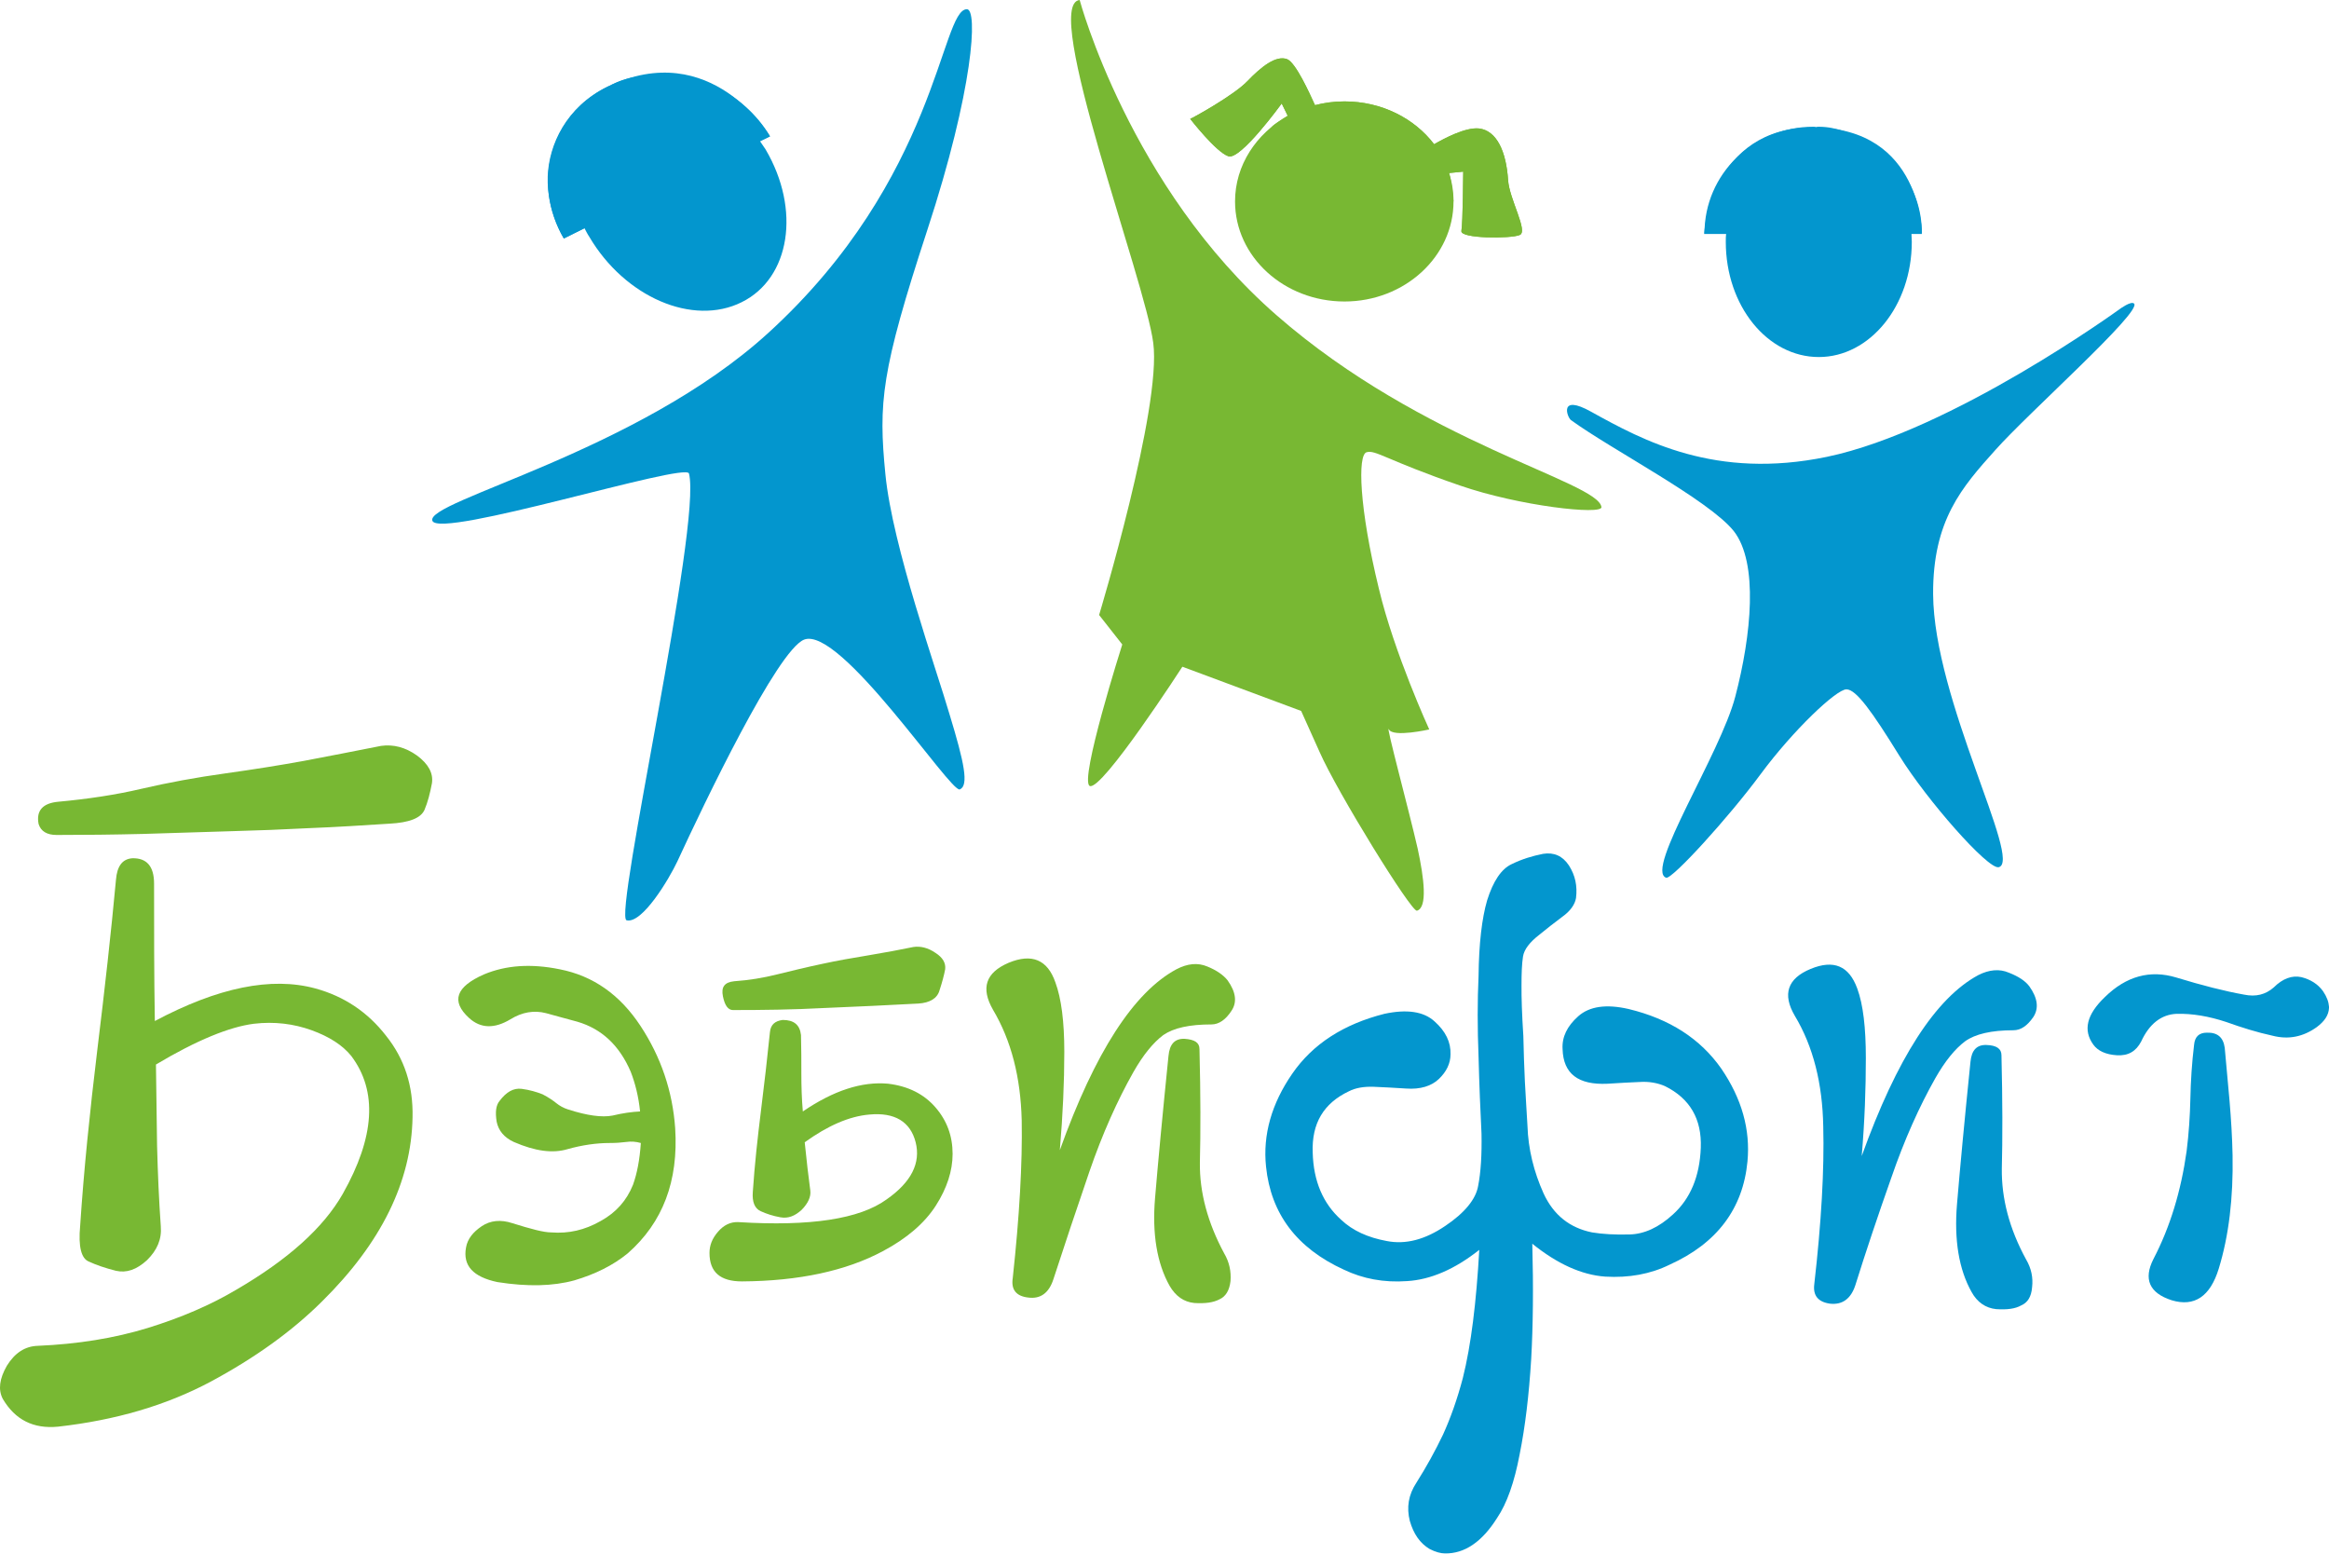 <?xml version="1.0" encoding="UTF-8"?> <svg xmlns="http://www.w3.org/2000/svg" width="52" height="35" viewBox="0 0 52 35" fill="none"> <path fill-rule="evenodd" clip-rule="evenodd" d="M35.889 24.195C35.238 24.225 34.904 23.973 34.888 23.422C34.871 23.154 34.988 22.91 35.238 22.688C35.488 22.466 35.864 22.412 36.364 22.527C37.281 22.749 37.965 23.192 38.432 23.858C38.891 24.531 39.083 25.22 39.016 25.931C38.916 26.986 38.332 27.759 37.281 28.233C36.848 28.447 36.364 28.532 35.839 28.501C35.313 28.463 34.771 28.218 34.212 27.767C34.238 28.746 34.229 29.602 34.187 30.345C34.138 31.14 34.054 31.851 33.929 32.471C33.812 33.091 33.645 33.565 33.428 33.886C33.087 34.429 32.695 34.689 32.261 34.681C32.169 34.681 32.053 34.651 31.919 34.582C31.702 34.452 31.561 34.245 31.477 33.955C31.402 33.657 31.444 33.374 31.627 33.098C31.844 32.754 32.044 32.394 32.219 32.027C32.386 31.66 32.536 31.239 32.661 30.765C32.845 30.031 32.962 29.075 33.028 27.904C32.478 28.34 31.936 28.57 31.419 28.601C30.893 28.639 30.427 28.547 30.009 28.348C28.95 27.866 28.375 27.094 28.267 26.046C28.192 25.334 28.392 24.638 28.851 23.973C29.309 23.307 30.001 22.864 30.91 22.634C31.41 22.527 31.786 22.581 32.028 22.802C32.278 23.024 32.395 23.269 32.386 23.537C32.386 23.743 32.294 23.927 32.128 24.087C31.961 24.248 31.711 24.325 31.394 24.302C31.127 24.286 30.893 24.271 30.668 24.263C30.451 24.256 30.268 24.286 30.118 24.363C29.551 24.631 29.284 25.082 29.309 25.732C29.326 26.375 29.543 26.872 29.943 27.231C30.201 27.476 30.543 27.629 30.96 27.706C31.385 27.79 31.819 27.675 32.269 27.369C32.703 27.078 32.953 26.772 33.003 26.474C33.062 26.176 33.087 25.785 33.078 25.311C33.053 24.807 33.028 24.233 33.012 23.598C32.986 22.955 32.986 22.351 33.012 21.785C33.02 21.066 33.087 20.5 33.203 20.102C33.337 19.674 33.52 19.398 33.754 19.291C33.987 19.177 34.221 19.108 34.454 19.062C34.696 19.024 34.888 19.108 35.03 19.322C35.172 19.544 35.221 19.781 35.188 20.049C35.163 20.194 35.063 20.339 34.88 20.469C34.696 20.607 34.529 20.737 34.371 20.867C34.154 21.035 34.029 21.196 34.004 21.357C33.979 21.517 33.971 21.732 33.971 21.992C33.971 22.137 33.971 22.297 33.979 22.489C33.987 22.672 33.995 22.894 34.012 23.131C34.021 23.476 34.029 23.812 34.046 24.141C34.062 24.477 34.087 24.807 34.104 25.135C34.121 25.656 34.246 26.16 34.463 26.642C34.688 27.132 35.055 27.415 35.547 27.514C35.78 27.553 36.056 27.568 36.381 27.56C36.714 27.553 37.039 27.4 37.348 27.117C37.74 26.765 37.949 26.268 37.974 25.625C37.998 24.983 37.732 24.524 37.173 24.248C37.014 24.179 36.823 24.141 36.606 24.156C36.389 24.164 36.147 24.179 35.889 24.195Z" fill="#0396CE"></path> <path fill-rule="evenodd" clip-rule="evenodd" d="M44.02 28.845C43.736 28.34 43.628 27.682 43.694 26.887C43.761 26.084 43.861 25.02 43.995 23.705C44.02 23.445 44.136 23.322 44.353 23.33C44.578 23.337 44.687 23.414 44.687 23.559C44.712 24.577 44.712 25.426 44.695 26.091C44.687 26.757 44.862 27.43 45.237 28.118C45.354 28.317 45.396 28.524 45.371 28.738C45.354 28.952 45.271 29.082 45.129 29.143C44.995 29.22 44.812 29.243 44.57 29.227C44.336 29.204 44.145 29.074 44.02 28.845Z" fill="#0396CE"></path> <path fill-rule="evenodd" clip-rule="evenodd" d="M41.467 22.068C41.283 21.563 40.942 21.418 40.425 21.632C39.908 21.846 39.791 22.198 40.074 22.68C40.483 23.361 40.691 24.187 40.708 25.151C40.733 26.107 40.666 27.285 40.508 28.669C40.475 28.922 40.591 29.067 40.858 29.105C41.133 29.136 41.325 28.998 41.425 28.692C41.659 27.943 41.926 27.147 42.226 26.298C42.518 25.449 42.851 24.707 43.21 24.072C43.427 23.69 43.652 23.414 43.877 23.246C44.102 23.085 44.461 23.001 44.953 23.001C45.12 23.001 45.261 22.902 45.395 22.711C45.528 22.512 45.495 22.282 45.311 22.022C45.22 21.9 45.069 21.8 44.853 21.716C44.644 21.625 44.411 21.647 44.169 21.77C43.218 22.282 42.351 23.629 41.567 25.809C41.634 25.021 41.659 24.294 41.659 23.621C41.659 22.948 41.6 22.428 41.467 22.068Z" fill="#0396CE"></path> <path fill-rule="evenodd" clip-rule="evenodd" d="M47.806 23.253C47.689 23.475 47.514 23.575 47.263 23.559C47.013 23.544 46.838 23.46 46.738 23.322C46.505 23.001 46.588 22.649 46.997 22.259C47.472 21.793 48.006 21.647 48.589 21.823C49.165 21.999 49.673 22.129 50.107 22.206C50.366 22.259 50.582 22.206 50.766 22.045C50.966 21.846 51.175 21.77 51.383 21.815C51.591 21.869 51.75 21.968 51.867 22.129C51.95 22.251 51.992 22.366 52 22.473V22.504C51.992 22.665 51.9 22.802 51.725 22.932C51.425 23.146 51.099 23.215 50.741 23.123C50.391 23.047 50.049 22.94 49.707 22.817C49.315 22.687 48.948 22.626 48.598 22.634C48.256 22.649 47.989 22.856 47.806 23.253Z" fill="#0396CE"></path> <path fill-rule="evenodd" clip-rule="evenodd" d="M49.538 28.325C49.764 27.591 49.864 26.742 49.847 25.793C49.839 25.388 49.814 24.99 49.78 24.585C49.747 24.187 49.705 23.789 49.672 23.392C49.639 23.154 49.505 23.047 49.272 23.055C49.097 23.055 49.005 23.147 48.988 23.323C48.938 23.736 48.913 24.134 48.905 24.523C48.896 24.914 48.871 25.304 48.821 25.701C48.696 26.589 48.454 27.392 48.079 28.111C47.854 28.555 47.987 28.868 48.488 29.029C48.996 29.182 49.347 28.945 49.538 28.325Z" fill="#0396CE"></path> <path fill-rule="evenodd" clip-rule="evenodd" d="M3.59 27.377C3.615 27.667 3.507 27.912 3.282 28.134C3.048 28.348 2.823 28.424 2.589 28.371C2.348 28.31 2.147 28.241 1.981 28.164C1.814 28.096 1.747 27.828 1.789 27.377C1.872 26.122 2.006 24.814 2.172 23.445C2.339 22.083 2.481 20.814 2.589 19.643C2.614 19.337 2.731 19.177 2.956 19.161C3.273 19.154 3.44 19.337 3.44 19.727C3.44 20.752 3.44 21.777 3.457 22.795C4.866 22.045 6.059 21.8 7.043 22.068C7.685 22.244 8.21 22.596 8.619 23.123C9.036 23.644 9.227 24.248 9.211 24.944C9.186 26.382 8.51 27.751 7.193 29.052C6.517 29.725 5.683 30.321 4.699 30.849C3.707 31.377 2.581 31.706 1.297 31.851C0.746 31.905 0.338 31.698 0.063 31.232C-0.046 31.025 -0.012 30.78 0.154 30.49C0.33 30.207 0.555 30.054 0.847 30.046C1.73 30.008 2.548 29.878 3.298 29.648C4.04 29.419 4.699 29.136 5.266 28.799C6.425 28.126 7.218 27.415 7.651 26.657C8.368 25.388 8.435 24.363 7.843 23.575C7.651 23.338 7.359 23.146 6.959 23.001C6.559 22.856 6.125 22.802 5.667 22.856C5.125 22.925 4.391 23.223 3.482 23.766C3.49 24.37 3.498 24.975 3.507 25.579C3.523 26.183 3.548 26.788 3.59 27.377Z" fill="#78B833"></path> <path fill-rule="evenodd" clip-rule="evenodd" d="M8.509 16.652C8.785 16.614 9.051 16.683 9.31 16.867C9.568 17.058 9.677 17.265 9.644 17.486C9.602 17.708 9.552 17.907 9.477 18.083C9.393 18.267 9.135 18.366 8.693 18.389C8.101 18.427 7.509 18.465 6.917 18.488C6.325 18.519 5.741 18.542 5.157 18.557C4.498 18.58 3.839 18.595 3.189 18.618C2.539 18.634 1.896 18.641 1.263 18.641C1.046 18.641 0.912 18.557 0.862 18.397C0.804 18.098 0.954 17.93 1.304 17.899C1.963 17.838 2.58 17.746 3.164 17.609C3.756 17.471 4.382 17.356 5.04 17.265C5.649 17.18 6.224 17.089 6.775 16.989C7.325 16.882 7.901 16.775 8.509 16.652Z" fill="#78B833"></path> <path fill-rule="evenodd" clip-rule="evenodd" d="M11.105 28.623C10.563 28.508 10.33 28.256 10.405 27.851C10.438 27.659 10.563 27.506 10.755 27.376C10.947 27.246 11.181 27.223 11.439 27.308C11.856 27.438 12.139 27.514 12.306 27.514C12.698 27.545 13.057 27.461 13.407 27.262C13.757 27.07 13.991 26.803 14.133 26.451C14.224 26.198 14.283 25.892 14.308 25.518C14.199 25.487 14.091 25.479 13.982 25.495C13.866 25.51 13.749 25.518 13.616 25.518C13.315 25.518 12.998 25.564 12.673 25.655C12.34 25.755 11.948 25.701 11.472 25.495C11.255 25.395 11.13 25.242 11.089 25.043C11.055 24.829 11.072 24.676 11.155 24.577C11.306 24.378 11.464 24.286 11.648 24.309C11.823 24.332 11.981 24.378 12.114 24.431C12.248 24.5 12.348 24.569 12.423 24.63C12.49 24.684 12.581 24.737 12.681 24.768C13.107 24.906 13.44 24.951 13.674 24.906C13.899 24.852 14.107 24.822 14.291 24.814C14.258 24.485 14.183 24.187 14.082 23.927C13.832 23.345 13.44 22.971 12.89 22.81C12.681 22.756 12.448 22.688 12.19 22.619C11.923 22.55 11.656 22.596 11.397 22.756C11.039 22.971 10.73 22.963 10.472 22.726C10.063 22.351 10.18 22.03 10.805 21.754C11.297 21.548 11.856 21.509 12.498 21.64C13.24 21.785 13.841 22.206 14.299 22.902C14.758 23.598 15.017 24.363 15.075 25.189C15.15 26.367 14.8 27.292 14.016 27.981C13.691 28.248 13.29 28.447 12.823 28.585C12.348 28.715 11.781 28.73 11.105 28.623Z" fill="#78B833"></path> <path fill-rule="evenodd" clip-rule="evenodd" d="M18.092 26.581C18.109 26.718 18.042 26.864 17.9 27.009C17.75 27.147 17.6 27.208 17.425 27.177C17.258 27.147 17.116 27.101 16.983 27.04C16.849 26.979 16.791 26.833 16.808 26.611C16.849 25.999 16.916 25.395 16.991 24.791C17.066 24.194 17.133 23.605 17.191 23.039C17.208 22.878 17.3 22.794 17.475 22.771C17.725 22.771 17.858 22.878 17.884 23.108C17.892 23.399 17.892 23.689 17.892 23.965C17.892 24.248 17.9 24.531 17.925 24.814C18.609 24.347 19.243 24.141 19.827 24.194C20.277 24.248 20.627 24.424 20.886 24.722C21.144 25.02 21.269 25.364 21.269 25.762C21.269 26.137 21.144 26.527 20.894 26.917C20.644 27.307 20.244 27.651 19.71 27.934C18.893 28.371 17.842 28.6 16.566 28.608C16.082 28.608 15.841 28.401 15.841 27.973C15.841 27.805 15.899 27.651 16.032 27.498C16.157 27.353 16.307 27.277 16.483 27.284C18.092 27.384 19.193 27.215 19.793 26.779C20.352 26.389 20.56 25.961 20.444 25.502C20.327 25.043 19.977 24.829 19.41 24.883C18.959 24.921 18.476 25.135 17.967 25.502C18.009 25.915 18.05 26.267 18.092 26.581Z" fill="#78B833"></path> <path fill-rule="evenodd" clip-rule="evenodd" d="M20.394 21.142C20.552 21.119 20.719 21.158 20.886 21.273C21.053 21.38 21.119 21.502 21.103 21.64C21.078 21.77 21.036 21.93 20.978 22.106C20.928 22.29 20.761 22.389 20.502 22.405C19.827 22.443 19.126 22.473 18.409 22.504C17.7 22.542 17.017 22.55 16.366 22.55C16.258 22.55 16.183 22.451 16.141 22.244C16.099 22.037 16.174 21.93 16.391 21.907C16.725 21.884 17.042 21.831 17.35 21.754C17.659 21.678 18.001 21.594 18.367 21.517C18.684 21.448 19.026 21.387 19.402 21.326C19.768 21.265 20.094 21.204 20.394 21.142Z" fill="#78B833"></path> <path fill-rule="evenodd" clip-rule="evenodd" d="M26.114 28.707C25.831 28.203 25.722 27.545 25.789 26.749C25.856 25.946 25.956 24.883 26.089 23.575C26.114 23.307 26.231 23.185 26.448 23.192C26.673 23.208 26.781 23.276 26.781 23.422C26.807 24.447 26.807 25.296 26.79 25.954C26.781 26.619 26.965 27.3 27.332 27.981C27.449 28.18 27.49 28.386 27.474 28.6C27.449 28.814 27.365 28.944 27.232 29.006C27.09 29.082 26.907 29.105 26.665 29.09C26.431 29.067 26.248 28.937 26.114 28.707Z" fill="#78B833"></path> <path fill-rule="evenodd" clip-rule="evenodd" d="M23.563 21.93C23.388 21.425 23.038 21.28 22.521 21.494C22.004 21.716 21.895 22.06 22.17 22.542C22.579 23.231 22.788 24.049 22.812 25.013C22.829 25.969 22.762 27.147 22.612 28.532C22.571 28.792 22.688 28.937 22.954 28.968C23.23 29.006 23.421 28.868 23.521 28.555C23.763 27.812 24.03 27.009 24.322 26.16C24.614 25.311 24.947 24.569 25.306 23.934C25.523 23.552 25.748 23.277 25.973 23.108C26.207 22.948 26.557 22.871 27.049 22.871C27.216 22.871 27.366 22.764 27.491 22.573C27.624 22.382 27.599 22.152 27.407 21.884C27.316 21.77 27.166 21.663 26.957 21.578C26.74 21.487 26.515 21.51 26.265 21.64C25.314 22.152 24.447 23.491 23.663 25.678C23.73 24.89 23.763 24.156 23.763 23.483C23.763 22.81 23.697 22.29 23.563 21.93Z" fill="#78B833"></path> <path d="M17.093 3.335C17.052 3.274 17.01 3.213 16.968 3.151L17.193 3.044C16.593 2.027 15.392 1.507 14.283 1.706C14.074 1.729 13.874 1.782 13.691 1.874C13.666 1.882 13.649 1.897 13.632 1.905C13.616 1.912 13.591 1.928 13.566 1.935C12.298 2.562 11.856 4.085 12.59 5.324L13.049 5.094C13.082 5.155 13.115 5.224 13.157 5.286C13.949 6.632 15.467 7.29 16.559 6.747C17.643 6.211 17.885 4.681 17.093 3.335Z" fill="#0396CE"></path> <path d="M9.654 11.627C9.487 11.183 14.232 10.097 17.151 7.435C20.937 3.985 21.003 0.206 21.587 0.206C21.837 0.199 21.737 1.989 20.703 5.14C19.669 8.299 19.611 8.988 19.769 10.594C19.927 12.2 20.912 14.954 21.203 15.956C21.529 17.027 21.637 17.539 21.429 17.624C21.228 17.708 18.76 13.96 17.951 14.281C17.351 14.526 15.716 17.945 15.124 19.23C14.941 19.62 14.34 20.63 13.99 20.546C13.69 20.469 15.675 11.703 15.383 10.571C15.316 10.311 9.812 12.04 9.654 11.627Z" fill="#0396CE"></path> <path d="M12.588 5.324L15.481 3.893L15.498 2.868L15.94 3.664L17.191 3.044C17.191 3.044 15.89 0.818 13.563 1.935C12.638 2.386 12.254 3.235 12.229 3.939C12.204 4.712 12.588 5.324 12.588 5.324Z" fill="#0396CE"></path> <path d="M24.106 0C24.106 0 25.223 4.176 28.501 7.037C31.786 9.906 35.681 10.747 35.756 11.321C35.773 11.504 33.921 11.298 32.595 10.839C30.953 10.273 30.711 10.036 30.511 10.097C30.31 10.158 30.344 11.329 30.786 13.141C31.128 14.579 31.911 16.285 31.911 16.285C31.911 16.285 31.102 16.469 31.011 16.285C30.919 16.102 31.469 18.136 31.653 18.947C31.795 19.605 31.878 20.263 31.636 20.332C31.511 20.362 29.86 17.693 29.46 16.782C29.051 15.872 29.051 15.872 29.051 15.872L26.399 14.885C26.399 14.885 24.598 17.67 24.331 17.547C24.089 17.433 25.057 14.388 25.057 14.388L24.54 13.73C24.54 13.73 25.941 9.095 25.749 7.657C25.574 6.272 23.239 0.084 24.106 0Z" fill="#78B833"></path> <path d="M33.671 4.016C33.629 3.388 33.421 2.914 33.02 2.868C32.72 2.838 32.245 3.09 32.02 3.22C31.578 2.639 30.844 2.264 30.019 2.264C29.785 2.264 29.568 2.294 29.36 2.348C29.235 2.073 28.934 1.407 28.742 1.323C28.492 1.224 28.159 1.491 27.85 1.813C27.542 2.134 26.608 2.646 26.574 2.654C26.574 2.654 27.15 3.396 27.425 3.488C27.692 3.587 28.617 2.31 28.617 2.31L28.751 2.585C28.05 2.983 27.575 3.687 27.575 4.497C27.575 5.729 28.668 6.731 30.019 6.731C31.361 6.731 32.453 5.729 32.453 4.497C32.453 4.276 32.42 4.069 32.353 3.863L32.67 3.832C32.67 3.832 32.662 4.972 32.629 5.155C32.595 5.331 33.738 5.331 33.929 5.247C34.13 5.171 33.696 4.444 33.671 4.016Z" fill="#78B833"></path> <path d="M33.671 4.016C33.629 3.388 33.421 2.914 33.02 2.868C32.72 2.838 32.245 3.09 32.02 3.22C31.578 2.639 30.844 2.264 30.019 2.264C29.785 2.264 29.568 2.294 29.36 2.348C29.235 2.073 28.934 1.407 28.742 1.323C28.492 1.224 28.159 1.491 27.85 1.813C27.542 2.134 26.608 2.646 26.574 2.654C26.574 2.654 27.15 3.396 27.425 3.488C27.692 3.587 28.617 2.31 28.617 2.31L28.751 2.585C28.401 2.807 28.417 2.807 28.401 2.83L30.994 3.442L31.669 3.289L31.436 3.702L32.453 4.497C32.453 4.497 32.42 4.069 32.353 3.863L32.67 3.832C32.67 3.832 32.662 4.972 32.629 5.155C32.595 5.331 33.738 5.331 33.929 5.247C34.13 5.171 33.696 4.444 33.671 4.016Z" fill="#78B833"></path> <path d="M35.527 9.193C36.687 9.836 38.303 10.715 40.79 10.199C43.588 9.615 47.329 6.899 47.329 6.899C47.329 6.899 47.583 6.711 47.648 6.778C47.83 6.959 45.292 9.213 44.553 10.044C43.806 10.876 43.153 11.614 43.161 13.264C43.175 15.625 45.162 19.233 44.625 19.361C44.386 19.415 43.023 17.865 42.407 16.872C41.798 15.886 41.443 15.39 41.225 15.39C41 15.39 40.036 16.302 39.311 17.282C38.593 18.254 37.332 19.636 37.201 19.596C36.716 19.428 38.419 16.819 38.746 15.544C39.101 14.19 39.267 12.566 38.709 11.855C38.158 11.165 35.983 10.038 35.077 9.38C34.99 9.32 34.794 8.783 35.527 9.193Z" fill="#0396CE"></path> <path d="M42.91 5.202C42.91 4.131 42.177 3.22 41.176 2.93C40.992 2.869 40.809 2.83 40.609 2.83C40.592 2.83 40.567 2.83 40.55 2.838C40.525 2.83 40.5 2.83 40.484 2.83C39.141 2.83 38.057 3.893 38.057 5.202H38.541C38.532 5.27 38.532 5.332 38.532 5.4C38.532 6.823 39.458 7.971 40.609 7.971C41.751 7.971 42.685 6.823 42.685 5.4C42.685 5.332 42.677 5.27 42.677 5.202H42.91Z" fill="#0396CE"></path> <path d="M38.048 5.224H38.94L41.325 4.153L42.167 5.224H42.91C42.91 5.224 42.926 2.853 40.483 2.845C38.19 2.838 38.048 5.224 38.048 5.224Z" fill="#0396CE"></path> </svg> 